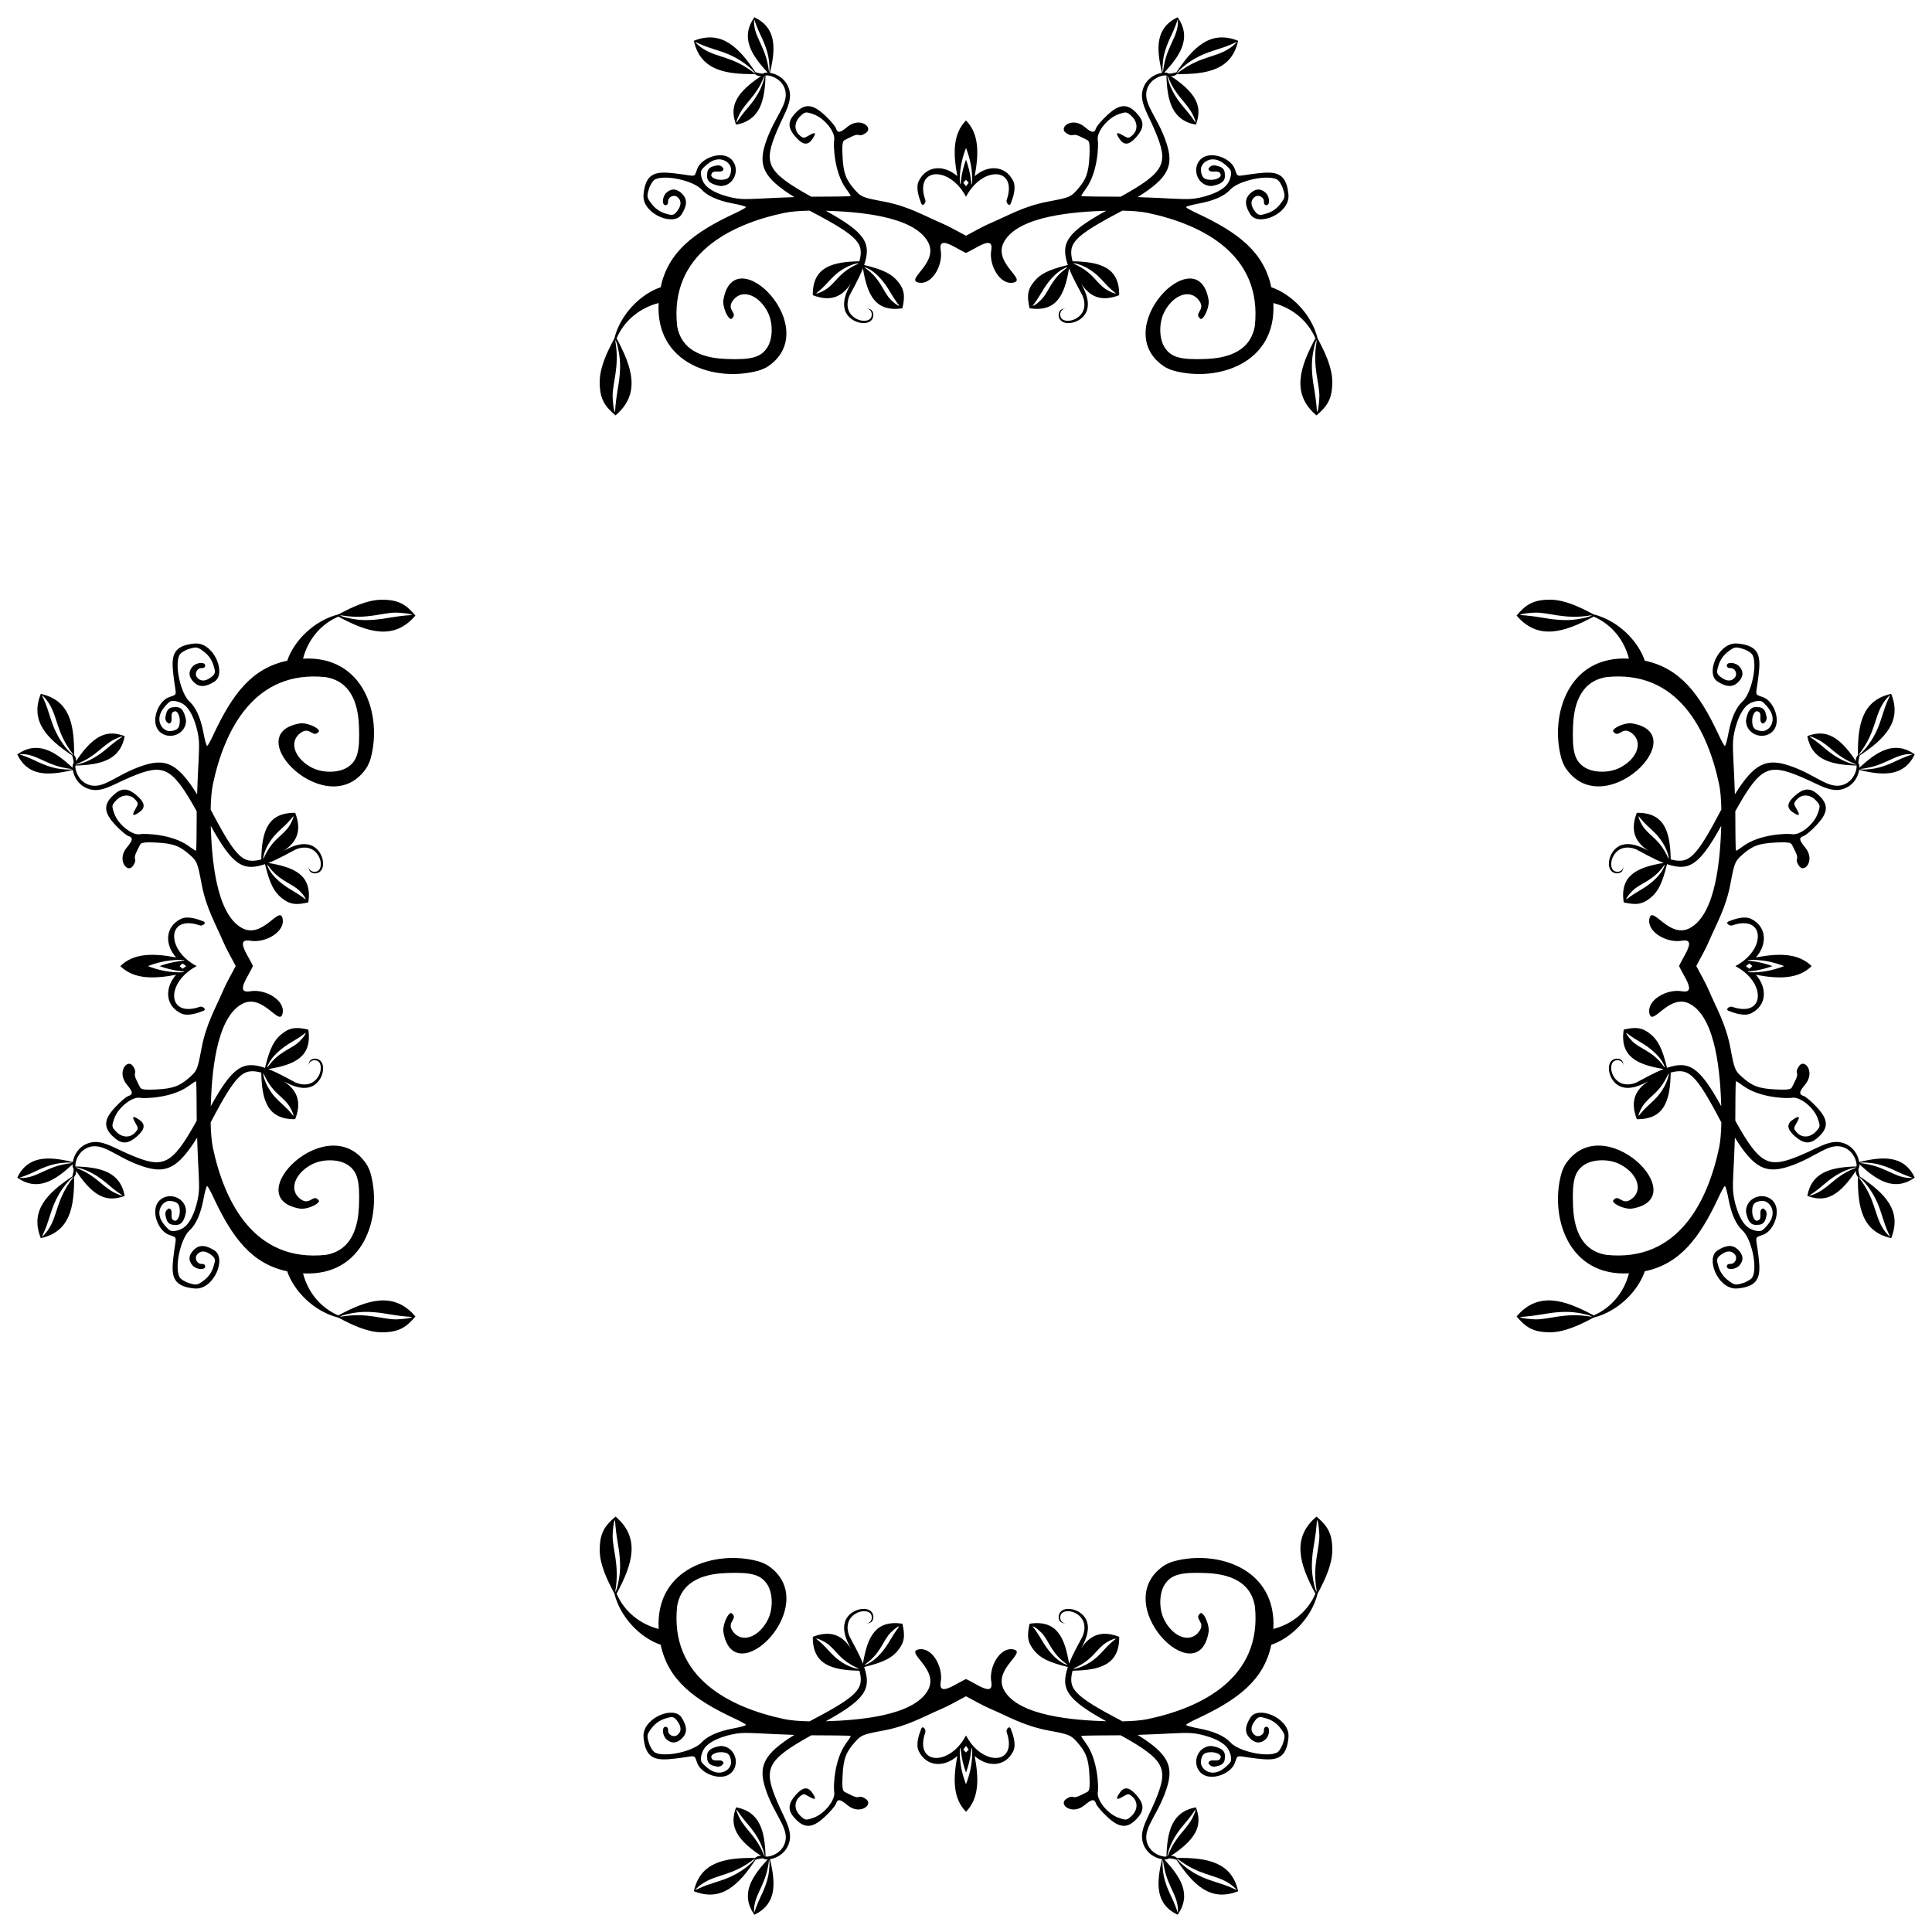 <?xml version="1.0" encoding="UTF-8"?>
<!DOCTYPE svg  PUBLIC '-//W3C//DTD SVG 1.1//EN'  'http://www.w3.org/Graphics/SVG/1.1/DTD/svg11.dtd'>
<svg enable-background="new 0 0 1629.099 1629.099" version="1.1" viewBox="0 0 1629.1 1629.1" xml:space="preserve" xmlns="http://www.w3.org/2000/svg">
<path d="m814.55 213.3c0.834-0.416 1.674-0.834 2.521-1.256 5.997-2.984 14.774-9.073 17.872-6.653h3e-3c1.455 1.137 1.207 3.857 0.889 5.686-2.174 12.518 7.565 29.909 19.012 27.124 10.893-2.651-17.721-16.644-8.334-34.06 12.112-22.47 60.675-25.653 86.25-26.43-33.256 18.373-38.652 27.159-32.338 45.738-17.017 4.115-23.37 7.874-28.208 13.648v3e-3c-5.779 6.898-6.504 12.446-4.022 22.887 22.724 3.298 29.481-11.056 33.26-33.706 3.593 9.325 8.801 17.897 11.391 23.092 7.796 19.401-15.942 25.868-18.575 17.683-1.19-3.711 1.335-6.941 4.27-6.669-0.555-0.182-2.742-0.115-4.172 1.026-2.186 1.744-2.467 6.381 0.215 8.894h3e-3c3.788 3.549 11.247 2.313 15.918-0.915h3e-3c13.657-9.44 2.912-26.588 1.167-30.315 8.482 13.264 19.405 14.665 32.041 9.835 0.305-23.405-15.916-28.172-39.313-28.593-3.852-15.213 0.19-20.726 42.049-42.694 8.256 0.164 15.655 0.736 21.151 1.856 45.336 9.533 97.035 34.632 90.516 95.31-4.034 23.59-26.726 27.294-41.329 27.899-21.278 0.832-29.051-1.297-34.536-9.447-4.946-7.351-5.195-20.933-0.55-30.039 7.167-14.048 20.506-19.403 28.127-11.291 8.882 9.584-4.679 11.812 2.797 17.175 3.706-1.047 7.23-11.524 6.529-15.866-8.688-53.818-86.518 24.647-36.571 56.436 2.597 1.336 4.787 2.279 7.295 2.96h3e-3c35.95 9.763 86.688-5.613 83.822-57.084 15.935 4.085 29.048 14.825 35.467 29.752-13.295 24.649-20.453 46.884 0.902 65.004 8.934-7.581 13.072-13.611 13.329-26.893h-2e-3c0.013-0.755 0.013-1.51-6e-3 -2.263-0.296-11.621-6.043-23.998-12.355-35.728-5.005-20.469-22.27-37.566-39.049-43.205-6.305-29.894-28.248-46.165-61.455-61.806-5.732-2.603-10.421-5.196-10.421-5.764s4.981-1.949 11.069-3.071c12.222-2.252 21.455-6.355 26.258-11.665 6.943-7.678 31.203-12.922 39.424-8.522 1.742 0.932 4.051 4.656 5.136 8.275 1.829 6.104 1.65 7.003-2.485 12.424-2.861 3.751-6.908 6.578-11.3 7.894-5.868 1.758-7.471 2.396-11.219-3.543-2.538-4.019-2.288-7.639 0.781-10.187 3.218-2.67 8.322-0.042 7.966 4.1-0.127 1.478 0.811 2.687 2.084 2.687 3.367 0 2.859-7.33-0.733-10.581-4.302-3.893-9.08-3.429-13.537 1.316-4.146 4.413-3.862 9.824 0.899 17.185 6.451 9.973 31.508-0.062 32.045-15.026 0.062-1.7-0.173-2.674-0.173-3.159-2.058-17.883-11.502-18.265-26.411-16.54-18.369 2.125-15.791 4.183-18.706-3.703v-3e-3c-0.353-0.956-0.829-1.864-1.407-2.722v-3e-3c-5.275-7.831-20.721-12.675-27.746-5.103-7.455 8.04-2.063 22.187 9.49 22.187 13.796-2.326 11.108-8.362 11.108-11.756-0.894-3.62-3.16-4.562-7.37-5.491-1.828-0.404-3.549-0.248-4.963 1.013v3e-3c-0.493 0.44-0.952 1.016-1.368 1.762 0.887 4.692 8.879-0.028 10.108 4.269 1.616 2.622-3.663 5.441-9.249 4.895-3.616-0.354-6.549-1.004-7.19-7.913-0.637-6.466 9.288-14.037 19.775-5.393 1.382 1.139 5.517 4.507 5.517 6.331 0.508 2.01-0.3 6.897-2.924 10.519-5.587 7.708-22.384 12.161-30.941 12.635-8.888 0.494-19.659-0.76-44.784-1.531 26.489-16.475 30.521-26.699 24.297-45.644-7.761-23.625-21.603-34.084-15.592-47.259 3.276-7.178 11.443-10.146 15.586-9.731 0.632 20.811 4.279 37.769 24.854 41.564 4.538-12.588 3.875-24.609-21.151-40.977 2.212 0 2.729 0.042 5.281-1.693 25.315 0.23 46.05-3.45 51.463-28.075-23.379-9.351-37.916 5.523-52.001 26.551-9.737 2.564-4.773-0.039-10.252 0.274 13.762-14.919 23.24-29.442 11.258-46.673-18.833 8.979-18.089 26.281-13.16 46.875-6.272 0.988-11.953 4.861-14.801 10.473-6.04 11.907 1.984 21.939 8.886 38.398 11.449 27.301 9.331 34.345-28.944 55.57-10.012-0.166-33.253 0.064-33.253-0.681 0-0.397 1.755-3.109 3.901-6.028 10.347-14.073 10.738-37.571 10.056-40.977-1.329-6.645 8.167-18.588 17.318-21.783 6.681-2.333 7.125-2.272 11.183 1.54 5.148 4.836 5.497 11.728 0.824 15.957-3.256 2.946-3.614 2.952-8.337 0.163-5.475-3.234-6.263-2.031-2.338 3.572 4.272 6.098 9.012 3.385 13.906-2.188 6.003-6.838 6.685-12.107 2.009-17.924v-3e-3c-9.484-11.796-16.997-9.405-26.86-0.179-4.515 4.223-8.661 9.1-9.213 10.838-1.353 4.262-3.53 3.945-9.522-1.098-10.454-8.796-21.638-0.029-16.358 4.527h3e-3c1.675 1.445 4.616 2.965 6.36 2.296 2.731-1.048 7.146 1.789 12.069 4.155 0.493 0.237 0.888 0.592 1.195 1.143v3e-3c0.925 1.659 1.062 5.092 0.713 12.352-0.69 14.332-2.743 19.953-10.457 28.602-5.314 5.958-6.659 6.498-23.926 9.727-21.014 3.931-33.575 11.665-49.9 18.654-5.542 2.373-13.62 6.96-19.821 10.249-6.201-3.289-14.278-7.877-19.821-10.249-16.325-6.988-28.886-14.723-49.9-18.654-17.267-3.23-18.612-3.769-23.926-9.727-7.714-8.65-9.767-14.27-10.457-28.602-0.349-7.26-0.212-10.693 0.713-12.352v-3e-3c0.308-0.551 0.703-0.906 1.195-1.143 4.923-2.366 9.337-5.203 12.069-4.155 1.744 0.669 4.685-0.851 6.36-2.296h3e-3c5.28-4.556-5.904-13.323-16.358-4.527-5.993 5.043-8.169 5.36-9.522 1.098-0.551-1.738-4.698-6.615-9.213-10.838-9.864-9.226-17.376-11.617-26.86 0.179v3e-3c-4.675 5.817-3.994 11.087 2.009 17.924 4.893 5.573 9.634 8.287 13.906 2.188 3.924-5.603 3.137-6.807-2.338-3.572-4.722 2.789-5.081 2.783-8.337-0.163-4.673-4.229-4.324-11.121 0.824-15.957 4.058-3.812 4.502-3.873 11.183-1.54 9.152 3.195 18.648 15.138 17.318 21.783-0.681 3.406-0.291 26.904 10.056 40.977 2.146 2.919 3.901 5.631 3.901 6.028 0 0.744-23.24 0.515-33.253 0.681-38.275-21.225-40.394-28.269-28.944-55.57 6.902-16.459 14.926-26.491 8.886-38.398-2.848-5.612-8.529-9.485-14.801-10.473 4.929-20.594 5.673-37.896-13.16-46.875-11.982 17.231-2.504 31.754 11.258 46.673-5.478-0.313-0.515 2.291-10.252-0.274-14.084-21.028-28.622-35.902-52.001-26.551 5.413 24.625 26.148 28.305 51.463 28.075 2.553 1.736 3.069 1.693 5.281 1.693-25.026 16.368-25.689 28.39-21.151 40.977 20.576-3.794 24.222-20.752 24.854-41.564 4.143-0.415 12.31 2.553 15.586 9.731 6.011 13.175-7.831 23.634-15.592 47.259-6.224 18.945-2.192 29.169 24.297 45.644-25.125 0.77-35.896 2.024-44.784 1.531-8.556-0.474-25.353-4.927-30.941-12.635-2.624-3.622-3.432-8.509-2.924-10.519 0-1.824 4.134-5.191 5.517-6.331 10.487-8.644 20.412-1.073 19.775 5.393-0.641 6.909-3.575 7.559-7.191 7.913-5.587 0.547-10.865-2.273-9.249-4.895 1.229-4.297 9.221 0.422 10.108-4.269-0.416-0.746-0.875-1.322-1.368-1.762v-3e-3c-1.414-1.261-3.135-1.416-4.963-1.013-4.21 0.929-6.476 1.871-7.37 5.491 0 3.394-2.689 9.43 11.108 11.756 11.553 0 16.944-14.147 9.49-22.187-7.025-7.572-22.471-2.728-27.746 5.103v3e-3c-0.578 0.858-1.054 1.767-1.407 2.722v3e-3c-2.914 7.886-0.336 5.828-18.706 3.703-14.909-1.725-24.353-1.343-26.411 16.54 0 0.485-0.234 1.459-0.173 3.159 0.537 14.964 25.594 24.999 32.045 15.026 4.761-7.361 5.044-12.772 0.899-17.185-4.458-4.745-9.236-5.209-13.537-1.316-3.592 3.251-4.099 10.581-0.733 10.581 1.274 0 2.212-1.209 2.084-2.687-0.357-4.142 4.748-6.77 7.966-4.1 3.07 2.548 3.32 6.168 0.782 10.187-3.748 5.939-5.351 5.301-11.219 3.543-4.393-1.316-8.439-4.143-11.3-7.894-4.135-5.421-4.314-6.32-2.485-12.424 1.084-3.619 3.394-7.343 5.136-8.275 8.221-4.4 32.481 0.845 39.424 8.522 4.803 5.31 14.036 9.413 26.258 11.665 6.088 1.122 11.069 2.503 11.069 3.071s-4.689 3.161-10.421 5.764c-33.206 15.641-55.15 31.912-61.455 61.806-16.78 5.639-34.045 22.736-39.049 43.205-6.312 11.73-12.06 24.106-12.355 35.728-0.019 0.753-0.019 1.509-6e-3 2.263h-2e-3c0.257 13.282 4.395 19.312 13.329 26.893 21.356-18.12 14.197-40.355 0.902-65.004 6.419-14.927 19.532-25.667 35.467-29.752-2.866 51.471 47.872 66.847 83.822 57.084h3e-3c2.507-0.681 4.698-1.624 7.295-2.96 49.946-31.789-27.883-110.26-36.571-56.436-0.701 4.342 2.823 14.819 6.529 15.866 7.477-5.363-6.085-7.591 2.797-17.175 7.621-8.112 20.96-2.758 28.127 11.291 4.645 9.105 4.396 22.687-0.55 30.039-5.485 8.151-13.258 10.279-34.536 9.447-14.603-0.605-37.295-4.309-41.329-27.899-6.519-60.678 45.18-85.777 90.516-95.31 5.497-1.12 12.896-1.692 21.151-1.856 41.859 21.968 45.901 27.481 42.049 42.694-23.397 0.42-39.619 5.188-39.313 28.593 12.636 4.83 23.56 3.429 32.041-9.835-1.745 3.727-12.49 20.875 1.167 30.315h3e-3c4.671 3.228 12.13 4.464 15.918 0.915h3e-3c2.682-2.512 2.401-7.15 0.215-8.894-1.43-1.141-3.616-1.208-4.172-1.026 2.935-0.271 5.46 2.958 4.27 6.669-2.634 8.185-26.371 1.718-18.575-17.683 2.591-5.195 7.799-13.768 11.391-23.092 3.778 22.65 10.536 37.003 33.26 33.706 2.482-10.441 1.757-15.989-4.022-22.887v-3e-3c-4.839-5.774-11.191-9.533-28.208-13.648 6.314-18.579 0.918-27.365-32.338-45.738 25.575 0.777 74.138 3.96 86.25 26.43 9.388 17.416-19.227 31.41-8.334 34.06 11.446 2.785 21.185-14.606 19.012-27.124-0.318-1.829-0.566-4.549 0.889-5.686h3e-3c3.098-2.42 11.875 3.669 17.872 6.653 0.854 0.422 1.695 0.841 2.529 1.256zm601.25 601.25c0.416 0.834 0.834 1.674 1.256 2.521 2.984 5.997 9.073 14.774 6.653 17.872v3e-3c-1.137 1.455-3.857 1.207-5.686 0.889-12.518-2.174-29.909 7.565-27.124 19.012 2.651 10.893 16.644-17.721 34.06-8.334 22.47 12.112 25.653 60.675 26.43 86.25-18.373-33.256-27.159-38.652-45.738-32.338-4.115-17.017-7.874-23.37-13.648-28.208h-3e-3c-6.898-5.779-12.446-6.504-22.887-4.022-3.298 22.724 11.056 29.481 33.706 33.26-9.325 3.593-17.897 8.801-23.092 11.391-19.401 7.796-25.868-15.942-17.683-18.575 3.711-1.19 6.941 1.335 6.669 4.27 0.182-0.555 0.115-2.742-1.026-4.172-1.744-2.186-6.381-2.467-8.894 0.215v3e-3c-3.549 3.788-2.313 11.247 0.915 15.918v3e-3c9.44 13.657 26.588 2.912 30.315 1.167-13.264 8.482-14.665 19.405-9.835 32.041 23.405 0.305 28.172-15.916 28.593-39.313 15.213-3.852 20.726 0.19 42.693 42.049-0.164 8.256-0.736 15.655-1.856 21.151-9.533 45.336-34.632 97.035-95.31 90.516-23.59-4.034-27.294-26.726-27.899-41.329-0.832-21.278 1.297-29.051 9.447-34.536 7.351-4.946 20.933-5.195 30.039-0.55 14.048 7.167 19.403 20.506 11.291 28.127-9.584 8.882-11.813-4.679-17.175 2.797 1.047 3.706 11.524 7.23 15.866 6.529 53.818-8.688-24.647-86.518-56.436-36.571-1.336 2.597-2.279 4.787-2.96 7.295v3e-3c-9.763 35.95 5.613 86.688 57.084 83.822-4.085 15.935-14.824 29.048-29.752 35.467-24.649-13.295-46.884-20.453-65.004 0.902 7.581 8.934 13.611 13.072 26.893 13.329v-2e-3c0.755 0.013 1.51 0.013 2.263-6e-3 11.621-0.296 23.998-6.043 35.728-12.355 20.469-5.005 37.566-22.27 43.205-39.049 29.894-6.305 46.165-28.248 61.806-61.455 2.603-5.732 5.196-10.421 5.764-10.421s1.949 4.981 3.071 11.069c2.252 12.222 6.355 21.455 11.665 26.258 7.678 6.943 12.922 31.203 8.522 39.424-0.932 1.742-4.656 4.051-8.275 5.136-6.104 1.829-7.003 1.65-12.424-2.485-3.751-2.861-6.578-6.908-7.894-11.3-1.758-5.868-2.396-7.471 3.543-11.219 4.019-2.538 7.639-2.288 10.187 0.781 2.67 3.218 0.042 8.322-4.1 7.966-1.478-0.127-2.687 0.811-2.687 2.084 0 3.367 7.33 2.859 10.581-0.733 3.893-4.302 3.429-9.08-1.316-13.537-4.413-4.146-9.824-3.862-17.185 0.899-9.974 6.451 0.062 31.508 15.026 32.045 1.7 0.062 2.674-0.173 3.159-0.173 17.883-2.058 18.265-11.502 16.54-26.411-2.125-18.369-4.183-15.791 3.703-18.706h3e-3c0.956-0.353 1.864-0.829 2.723-1.407h3e-3c7.831-5.275 12.675-20.721 5.103-27.746-8.04-7.455-22.187-2.063-22.187 9.49 2.326 13.796 8.362 11.108 11.756 11.108 3.62-0.894 4.562-3.16 5.491-7.37 0.404-1.828 0.249-3.549-1.013-4.963h-3e-3c-0.44-0.493-1.016-0.952-1.762-1.368-4.692 0.887 0.028 8.879-4.269 10.108-2.622 1.616-5.441-3.663-4.894-9.249 0.354-3.616 1.004-6.549 7.913-7.19 6.466-0.637 14.037 9.288 5.393 19.775-1.139 1.382-4.507 5.517-6.331 5.517-2.01 0.508-6.897-0.3-10.519-2.924-7.708-5.587-12.161-22.384-12.635-30.941-0.494-8.888 0.76-19.659 1.531-44.784 16.475 26.489 26.699 30.521 45.644 24.297 23.625-7.761 34.084-21.603 47.259-15.592 7.178 3.276 10.146 11.443 9.731 15.586-20.811 0.632-37.769 4.279-41.563 24.854 12.588 4.538 24.609 3.875 40.977-21.151 0 2.212-0.042 2.729 1.693 5.281-0.23 25.315 3.45 46.05 28.075 51.463 9.351-23.379-5.523-37.916-26.551-52.001-2.564-9.737 0.039-4.773-0.273-10.252 14.919 13.762 29.442 23.24 46.673 11.258-8.979-18.833-26.281-18.089-46.875-13.16-0.988-6.272-4.861-11.953-10.473-14.801-11.907-6.04-21.939 1.984-38.398 8.886-27.301 11.449-34.345 9.331-55.57-28.944 0.166-10.012-0.064-33.253 0.681-33.253 0.397 0 3.109 1.755 6.028 3.901 14.073 10.347 37.571 10.738 40.977 10.056 6.645-1.329 18.588 8.167 21.783 17.318 2.333 6.681 2.272 7.125-1.54 11.183-4.836 5.148-11.728 5.497-15.957 0.824-2.946-3.256-2.952-3.614-0.163-8.337 3.234-5.475 2.031-6.263-3.572-2.338-6.098 4.272-3.385 9.012 2.188 13.906 6.838 6.003 12.107 6.685 17.924 2.009h3e-3c11.796-9.484 9.405-16.997 0.179-26.86-4.223-4.515-9.1-8.661-10.838-9.213-4.263-1.353-3.945-3.53 1.098-9.522 8.796-10.454 0.029-21.638-4.527-16.358v3e-3c-1.445 1.675-2.965 4.616-2.296 6.36 1.048 2.731-1.789 7.146-4.155 12.069-0.237 0.493-0.592 0.888-1.143 1.195h-3e-3c-1.659 0.925-5.092 1.062-12.352 0.713-14.332-0.69-19.953-2.743-28.602-10.457-5.958-5.314-6.498-6.659-9.727-23.926-3.931-21.014-11.665-33.575-18.654-49.9-2.373-5.542-6.96-13.62-10.249-19.821 3.289-6.201 7.877-14.278 10.249-19.821 6.988-16.325 14.723-28.886 18.654-49.9 3.23-17.267 3.769-18.612 9.727-23.926 8.65-7.714 14.27-9.767 28.602-10.457 7.26-0.349 10.693-0.212 12.352 0.713h3e-3c0.551 0.308 0.906 0.703 1.143 1.195 2.366 4.923 5.203 9.337 4.155 12.069-0.669 1.744 0.851 4.685 2.296 6.36v3e-3c4.556 5.28 13.323-5.904 4.527-16.358-5.043-5.993-5.36-8.169-1.098-9.522 1.738-0.551 6.615-4.698 10.838-9.213 9.226-9.864 11.617-17.376-0.179-26.86h-3e-3c-5.817-4.675-11.086-3.994-17.924 2.009-5.573 4.893-8.287 9.634-2.188 13.906 5.603 3.924 6.807 3.137 3.572-2.338-2.789-4.722-2.783-5.081 0.163-8.337 4.229-4.673 11.121-4.324 15.957 0.824 3.812 4.058 3.873 4.502 1.54 11.183-3.195 9.152-15.138 18.648-21.783 17.318-3.406-0.681-26.904-0.291-40.977 10.056-2.919 2.146-5.631 3.901-6.028 3.901-0.744 0-0.515-23.24-0.681-33.253 21.225-38.275 28.269-40.394 55.57-28.944 16.459 6.902 26.491 14.926 38.398 8.886 5.612-2.848 9.485-8.529 10.473-14.801 20.594 4.929 37.896 5.673 46.875-13.16-17.231-11.982-31.754-2.504-46.673 11.258 0.313-5.478-2.291-0.515 0.273-10.252 21.028-14.084 35.902-28.622 26.551-52.001-24.625 5.413-28.305 26.148-28.075 51.463-1.736 2.553-1.693 3.069-1.693 5.281-16.368-25.026-28.39-25.689-40.977-21.151 3.794 20.576 20.752 24.222 41.563 24.854 0.415 4.143-2.552 12.31-9.731 15.586-13.175 6.011-23.634-7.831-47.259-15.592-18.945-6.224-29.169-2.192-45.644 24.297-0.77-25.125-2.024-35.896-1.531-44.784 0.474-8.556 4.927-25.353 12.635-30.941 3.622-2.624 8.509-3.432 10.519-2.924 1.824 0 5.191 4.134 6.331 5.517 8.644 10.487 1.073 20.412-5.393 19.775-6.909-0.641-7.559-3.575-7.913-7.191-0.547-5.587 2.272-10.865 4.894-9.249 4.297 1.229-0.422 9.221 4.269 10.108 0.746-0.416 1.322-0.875 1.762-1.368h3e-3c1.261-1.414 1.417-3.135 1.013-4.963-0.929-4.21-1.871-6.476-5.491-7.37-3.394 0-9.43-2.689-11.756 11.108 0 11.553 14.147 16.944 22.187 9.49 7.572-7.025 2.728-22.471-5.103-27.746h-3e-3c-0.858-0.578-1.767-1.054-2.723-1.407h-3e-3c-7.886-2.914-5.828-0.336-3.703-18.706 1.725-14.909 1.343-24.353-16.54-26.411-0.485 0-1.458-0.234-3.159-0.173-14.964 0.537-24.999 25.594-15.026 32.045 7.361 4.761 12.772 5.044 17.185 0.899 4.745-4.458 5.209-9.236 1.316-13.537-3.251-3.592-10.581-4.099-10.581-0.733 0 1.274 1.209 2.212 2.687 2.084 4.142-0.357 6.77 4.748 4.1 7.966-2.547 3.07-6.167 3.32-10.187 0.782-5.939-3.748-5.301-5.351-3.543-11.219 1.316-4.393 4.143-8.439 7.894-11.3 5.421-4.135 6.32-4.314 12.424-2.485 3.619 1.084 7.343 3.394 8.275 5.136 4.4 8.221-0.845 32.481-8.522 39.424-5.31 4.803-9.413 14.036-11.665 26.258-1.122 6.088-2.503 11.069-3.071 11.069s-3.161-4.689-5.764-10.421c-15.641-33.206-31.912-55.15-61.806-61.455-5.639-16.78-22.736-34.045-43.205-39.049-11.73-6.312-24.106-12.06-35.728-12.355-0.753-0.019-1.509-0.019-2.263-6e-3v-2e-3c-13.282 0.257-19.312 4.395-26.893 13.329 18.12 21.356 40.355 14.197 65.004 0.902 14.927 6.419 25.667 19.532 29.752 35.467-51.471-2.866-66.847 47.872-57.084 83.822v3e-3c0.681 2.507 1.624 4.698 2.96 7.295 31.789 49.946 110.26-27.883 56.436-36.571-4.342-0.701-14.819 2.823-15.866 6.529 5.363 7.477 7.591-6.085 17.175 2.797 8.112 7.621 2.758 20.96-11.291 28.127-9.105 4.645-22.687 4.396-30.039-0.55-8.151-5.485-10.279-13.258-9.447-34.536 0.605-14.603 4.309-37.295 27.899-41.329 60.678-6.519 85.777 45.18 95.31 90.516 1.12 5.497 1.692 12.896 1.856 21.151-21.968 41.859-27.481 45.901-42.693 42.049-0.42-23.397-5.188-39.619-28.593-39.313-4.83 12.636-3.429 23.56 9.835 32.041-3.727-1.745-20.875-12.49-30.315 1.167v3e-3c-3.228 4.671-4.464 12.13-0.915 15.918v3e-3c2.512 2.682 7.15 2.401 8.894 0.215 1.141-1.43 1.208-3.616 1.026-4.172 0.271 2.935-2.958 5.46-6.669 4.27-8.185-2.634-1.719-26.371 17.683-18.575 5.195 2.591 13.768 7.799 23.092 11.391-22.65 3.778-37.003 10.536-33.706 33.26 10.441 2.482 15.989 1.757 22.887-4.022h3e-3c5.774-4.839 9.533-11.191 13.648-28.208 18.579 6.314 27.365 0.918 45.738-32.338-0.777 25.575-3.96 74.138-26.43 86.25-17.416 9.388-31.41-19.227-34.06-8.334-2.785 11.446 14.606 21.185 27.124 19.012 1.829-0.318 4.549-0.566 5.686 0.889v3e-3c2.42 3.098-3.669 11.875-6.653 17.872-0.422 0.854-0.84 1.695-1.256 2.529zm-601.25 601.25c-0.834 0.416-1.674 0.834-2.522 1.256-5.997 2.984-14.774 9.073-17.872 6.653h-3e-3c-1.455-1.137-1.207-3.857-0.889-5.686 2.174-12.518-7.565-29.909-19.012-27.124-10.893 2.651 17.721 16.644 8.334 34.06-12.112 22.47-60.675 25.653-86.25 26.43 33.256-18.373 38.652-27.159 32.338-45.738 17.017-4.115 23.37-7.874 28.208-13.648v-3e-3c5.779-6.898 6.504-12.446 4.022-22.887-22.724-3.298-29.481 11.056-33.26 33.706-3.593-9.325-8.801-17.897-11.391-23.092-7.796-19.401 15.942-25.868 18.575-17.683 1.19 3.711-1.335 6.941-4.27 6.669 0.555 0.182 2.742 0.115 4.172-1.026 2.186-1.744 2.467-6.381-0.215-8.894h-3e-3c-3.788-3.549-11.247-2.313-15.918 0.915h-3e-3c-13.657 9.44-2.912 26.588-1.167 30.315-8.482-13.264-19.405-14.665-32.041-9.835-0.305 23.405 15.916 28.172 39.313 28.593 3.852 15.213-0.19 20.726-42.049 42.693-8.256-0.164-15.655-0.736-21.151-1.856-45.336-9.533-97.035-34.632-90.516-95.31 4.034-23.59 26.726-27.294 41.329-27.899 21.277-0.832 29.051 1.297 34.536 9.447 4.946 7.351 5.195 20.933 0.55 30.039-7.167 14.048-20.506 19.403-28.127 11.291-8.882-9.584 4.679-11.813-2.797-17.175-3.706 1.047-7.23 11.524-6.529 15.866 8.688 53.818 86.518-24.647 36.571-56.436-2.597-1.336-4.787-2.279-7.295-2.96h-3e-3c-35.95-9.763-86.688 5.613-83.822 57.084-15.935-4.085-29.048-14.824-35.467-29.752 13.295-24.649 20.454-46.884-0.902-65.004-8.934 7.581-13.072 13.611-13.329 26.893h2e-3c-0.013 0.755-0.013 1.51 6e-3 2.263 0.296 11.621 6.043 23.998 12.355 35.728 5.005 20.469 22.27 37.566 39.049 43.205 6.305 29.894 28.248 46.165 61.455 61.806 5.732 2.603 10.421 5.196 10.421 5.764s-4.981 1.949-11.069 3.071c-12.222 2.252-21.455 6.355-26.258 11.665-6.943 7.678-31.203 12.922-39.424 8.522-1.742-0.932-4.051-4.656-5.136-8.275-1.829-6.104-1.65-7.003 2.485-12.424 2.861-3.751 6.908-6.578 11.3-7.894 5.868-1.758 7.471-2.396 11.219 3.543 2.538 4.019 2.288 7.639-0.782 10.187-3.218 2.67-8.322 0.042-7.966-4.1 0.127-1.478-0.811-2.687-2.084-2.687-3.367 0-2.859 7.33 0.733 10.581 4.302 3.893 9.08 3.429 13.537-1.316 4.146-4.413 3.862-9.824-0.899-17.185-6.451-9.974-31.508 0.062-32.045 15.026-0.062 1.7 0.173 2.674 0.173 3.159 2.058 17.883 11.502 18.265 26.411 16.54 18.369-2.125 15.791-4.183 18.706 3.703v3e-3c0.353 0.956 0.829 1.864 1.407 2.723v3e-3c5.275 7.831 20.721 12.675 27.746 5.103 7.455-8.04 2.063-22.187-9.49-22.187-13.796 2.326-11.108 8.362-11.108 11.756 0.894 3.62 3.16 4.562 7.37 5.491 1.828 0.404 3.549 0.249 4.963-1.013v-3e-3c0.493-0.44 0.952-1.016 1.368-1.762-0.888-4.692-8.879 0.028-10.108-4.269-1.616-2.622 3.663-5.441 9.249-4.894 3.616 0.354 6.549 1.004 7.191 7.913 0.637 6.466-9.288 14.037-19.775 5.393-1.382-1.139-5.517-4.507-5.517-6.331-0.508-2.01 0.3-6.897 2.924-10.519 5.587-7.708 22.384-12.161 30.941-12.635 8.888-0.494 19.659 0.76 44.784 1.531-26.489 16.475-30.521 26.699-24.297 45.644 7.761 23.625 21.603 34.084 15.592 47.259-3.276 7.178-11.443 10.146-15.586 9.731-0.632-20.811-4.279-37.769-24.854-41.563-4.538 12.588-3.875 24.609 21.151 40.977-2.212 0-2.729-0.042-5.281 1.693-25.315-0.23-46.05 3.45-51.463 28.075 23.379 9.351 37.917-5.523 52.001-26.551 9.737-2.564 4.773 0.039 10.252-0.273-13.762 14.919-23.24 29.442-11.258 46.673 18.833-8.979 18.089-26.281 13.16-46.875 6.272-0.988 11.953-4.861 14.801-10.473 6.04-11.907-1.984-21.939-8.886-38.398-11.449-27.301-9.331-34.345 28.944-55.57 10.012 0.166 33.253-0.064 33.253 0.681 0 0.397-1.755 3.109-3.901 6.028-10.347 14.073-10.738 37.571-10.056 40.977 1.329 6.645-8.166 18.588-17.318 21.783-6.681 2.333-7.125 2.272-11.183-1.54-5.148-4.836-5.497-11.728-0.824-15.957 3.256-2.946 3.614-2.952 8.337-0.163 5.475 3.234 6.263 2.031 2.338-3.572-4.272-6.098-9.012-3.385-13.906 2.188-6.003 6.838-6.685 12.107-2.009 17.924v3e-3c9.484 11.796 16.997 9.405 26.86 0.179 4.515-4.223 8.661-9.1 9.213-10.838 1.353-4.263 3.53-3.945 9.522 1.098 10.454 8.796 21.638 0.029 16.358-4.527h-3e-3c-1.675-1.445-4.616-2.965-6.36-2.296-2.731 1.048-7.146-1.789-12.069-4.155-0.493-0.237-0.888-0.592-1.195-1.143v-3e-3c-0.925-1.659-1.062-5.092-0.713-12.352 0.69-14.332 2.743-19.953 10.457-28.602 5.314-5.958 6.659-6.498 23.926-9.727 21.014-3.931 33.575-11.665 49.9-18.654 5.542-2.373 13.62-6.96 19.821-10.249 6.201 3.289 14.278 7.877 19.821 10.249 16.325 6.988 28.886 14.723 49.9 18.654 17.267 3.23 18.612 3.769 23.926 9.727 7.714 8.65 9.767 14.27 10.457 28.602 0.349 7.26 0.212 10.693-0.713 12.352v3e-3c-0.307 0.551-0.703 0.906-1.195 1.143-4.923 2.366-9.337 5.203-12.069 4.155-1.744-0.669-4.685 0.851-6.36 2.296h-3e-3c-5.28 4.556 5.904 13.323 16.358 4.527 5.993-5.043 8.169-5.36 9.522-1.098 0.551 1.738 4.698 6.615 9.213 10.838 9.863 9.226 17.376 11.617 26.86-0.179v-3e-3c4.675-5.817 3.994-11.086-2.009-17.924-4.893-5.573-9.634-8.287-13.906-2.188-3.924 5.603-3.137 6.807 2.338 3.572 4.722-2.789 5.081-2.783 8.337 0.163 4.673 4.229 4.324 11.121-0.824 15.957-4.058 3.812-4.502 3.873-11.183 1.54-9.152-3.195-18.648-15.138-17.318-21.783 0.681-3.406 0.291-26.904-10.056-40.977-2.146-2.919-3.901-5.631-3.901-6.028 0-0.744 23.24-0.515 33.253-0.681 38.276 21.225 40.394 28.269 28.944 55.57-6.902 16.459-14.926 26.491-8.886 38.398 2.848 5.612 8.529 9.485 14.801 10.473-4.929 20.594-5.673 37.896 13.16 46.875 11.982-17.231 2.504-31.754-11.258-46.673 5.478 0.313 0.515-2.291 10.252 0.273 14.084 21.028 28.622 35.902 52.001 26.551-5.413-24.625-26.148-28.305-51.463-28.075-2.553-1.736-3.069-1.693-5.281-1.693 25.026-16.368 25.689-28.39 21.151-40.977-20.576 3.794-24.222 20.752-24.854 41.563-4.143 0.415-12.31-2.552-15.586-9.731-6.011-13.175 7.831-23.634 15.592-47.259 6.224-18.945 2.192-29.169-24.297-45.644 25.125-0.77 35.896-2.024 44.784-1.531 8.556 0.474 25.353 4.927 30.941 12.635 2.625 3.622 3.432 8.509 2.924 10.519 0 1.824-4.134 5.191-5.517 6.331-10.487 8.644-20.412 1.073-19.775-5.393 0.641-6.909 3.575-7.559 7.19-7.913 5.587-0.547 10.866 2.272 9.249 4.894-1.229 4.297-9.221-0.422-10.108 4.269 0.416 0.746 0.875 1.322 1.368 1.762v3e-3c1.414 1.261 3.135 1.417 4.963 1.013 4.21-0.929 6.476-1.871 7.37-5.491 0-3.394 2.688-9.43-11.108-11.756-11.553 0-16.944 14.147-9.49 22.187 7.025 7.572 22.471 2.728 27.746-5.103v-3e-3c0.578-0.858 1.054-1.767 1.407-2.723v-3e-3c2.914-7.886 0.336-5.828 18.706-3.703 14.909 1.725 24.353 1.343 26.411-16.54 0-0.485 0.234-1.458 0.173-3.159-0.537-14.964-25.594-24.999-32.045-15.026-4.761 7.361-5.044 12.772-0.899 17.185 4.458 4.745 9.236 5.209 13.537 1.316 3.592-3.251 4.099-10.581 0.733-10.581-1.274 0-2.212 1.209-2.084 2.687 0.357 4.142-4.748 6.77-7.966 4.1-3.069-2.547-3.32-6.167-0.781-10.187 3.748-5.939 5.351-5.301 11.219-3.543 4.393 1.316 8.439 4.143 11.3 7.894 4.135 5.421 4.314 6.32 2.485 12.424-1.084 3.619-3.394 7.343-5.136 8.275-8.221 4.4-32.481-0.845-39.424-8.522-4.802-5.31-14.036-9.413-26.258-11.665-6.088-1.122-11.069-2.503-11.069-3.071s4.689-3.161 10.421-5.764c33.206-15.641 55.15-31.912 61.455-61.806 16.78-5.639 34.045-22.736 39.049-43.205 6.312-11.73 12.06-24.106 12.355-35.728 0.019-0.753 0.019-1.509 6e-3 -2.263h2e-3c-0.257-13.282-4.395-19.312-13.329-26.893-21.355 18.12-14.197 40.355-0.902 65.004-6.419 14.927-19.532 25.667-35.467 29.752 2.866-51.471-47.872-66.847-83.822-57.084h-3e-3c-2.507 0.681-4.698 1.624-7.295 2.96-49.946 31.789 27.883 110.26 36.571 56.436 0.701-4.342-2.823-14.819-6.529-15.866-7.477 5.363 6.085 7.591-2.797 17.175-7.621 8.112-20.96 2.758-28.127-11.291-4.645-9.105-4.396-22.687 0.55-30.039 5.485-8.151 13.258-10.279 34.536-9.447 14.603 0.605 37.295 4.309 41.329 27.899 6.519 60.678-45.18 85.777-90.516 95.31-5.497 1.12-12.896 1.692-21.151 1.856-41.859-21.968-45.901-27.481-42.049-42.693 23.397-0.42 39.619-5.188 39.313-28.593-12.636-4.83-23.56-3.429-32.041 9.835 1.745-3.727 12.49-20.875-1.167-30.315h-3e-3c-4.671-3.228-12.13-4.464-15.918-0.915h-3e-3c-2.682 2.512-2.401 7.15-0.215 8.894 1.43 1.141 3.616 1.208 4.172 1.026-2.935 0.271-5.46-2.958-4.27-6.669 2.634-8.185 26.371-1.719 18.575 17.683-2.591 5.195-7.799 13.768-11.391 23.092-3.778-22.65-10.536-37.003-33.26-33.706-2.482 10.441-1.757 15.989 4.022 22.887v3e-3c4.839 5.774 11.191 9.533 28.208 13.648-6.314 18.579-0.918 27.365 32.338 45.738-25.575-0.777-74.138-3.96-86.25-26.43-9.388-17.416 19.227-31.41 8.334-34.06-11.446-2.785-21.185 14.606-19.012 27.124 0.318 1.829 0.566 4.549-0.889 5.686h-3e-3c-3.098 2.42-11.875-3.669-17.872-6.653-0.854-0.422-1.695-0.84-2.528-1.256zm-601.25-601.25c-0.416-0.834-0.834-1.674-1.256-2.522-2.984-5.997-9.073-14.774-6.653-17.872v-3e-3c1.137-1.455 3.857-1.207 5.686-0.889 12.518 2.174 29.909-7.565 27.124-19.012-2.651-10.893-16.644 17.721-34.06 8.334-22.47-12.112-25.653-60.675-26.43-86.25 18.373 33.256 27.159 38.652 45.738 32.338 4.115 17.017 7.874 23.37 13.648 28.208h3e-3c6.898 5.779 12.446 6.504 22.887 4.022 3.298-22.724-11.056-29.481-33.706-33.26 9.325-3.593 17.897-8.801 23.092-11.391 19.401-7.796 25.868 15.942 17.683 18.575-3.711 1.19-6.941-1.335-6.669-4.27-0.182 0.555-0.115 2.742 1.026 4.172 1.744 2.186 6.381 2.467 8.894-0.215v-3e-3c3.549-3.788 2.313-11.247-0.915-15.918v-3e-3c-9.44-13.657-26.588-2.912-30.315-1.167 13.264-8.482 14.665-19.405 9.835-32.041-23.405-0.305-28.172 15.916-28.593 39.313-15.213 3.852-20.726-0.19-42.694-42.049 0.164-8.256 0.736-15.655 1.856-21.151 9.533-45.336 34.632-97.035 95.31-90.516 23.59 4.034 27.294 26.726 27.899 41.329 0.832 21.277-1.297 29.051-9.447 34.536-7.351 4.946-20.933 5.195-30.039 0.55-14.048-7.167-19.403-20.506-11.291-28.127 9.584-8.882 11.812 4.679 17.175-2.797-1.047-3.706-11.524-7.23-15.866-6.529-53.818 8.688 24.647 86.518 56.436 36.571 1.336-2.597 2.279-4.787 2.96-7.295v-3e-3c9.763-35.95-5.613-86.688-57.084-83.822 4.085-15.935 14.825-29.048 29.752-35.467 24.649 13.295 46.884 20.454 65.004-0.902-7.581-8.934-13.611-13.072-26.893-13.329v2e-3c-0.755-0.013-1.51-0.013-2.263 6e-3 -11.621 0.296-23.998 6.043-35.728 12.355-20.469 5.005-37.566 22.27-43.205 39.049-29.894 6.305-46.165 28.248-61.806 61.455-2.603 5.732-5.196 10.421-5.764 10.421s-1.949-4.981-3.071-11.069c-2.252-12.222-6.355-21.455-11.665-26.258-7.678-6.943-12.922-31.203-8.522-39.424 0.932-1.742 4.656-4.051 8.275-5.136 6.104-1.829 7.003-1.65 12.424 2.485 3.751 2.861 6.578 6.908 7.894 11.3 1.758 5.868 2.396 7.471-3.543 11.219-4.019 2.538-7.639 2.288-10.187-0.782-2.67-3.218-0.042-8.322 4.1-7.966 1.478 0.127 2.687-0.811 2.687-2.084 0-3.367-7.33-2.859-10.581 0.733-3.893 4.302-3.429 9.08 1.316 13.537 4.413 4.146 9.824 3.862 17.185-0.899 9.973-6.451-0.062-31.508-15.026-32.045-1.7-0.062-2.674 0.173-3.159 0.173-17.883 2.058-18.265 11.502-16.54 26.411 2.125 18.369 4.183 15.791-3.703 18.706h-3e-3c-0.956 0.353-1.864 0.829-2.722 1.407h-3e-3c-7.831 5.275-12.675 20.721-5.103 27.746 8.04 7.455 22.187 2.063 22.187-9.49-2.326-13.796-8.362-11.108-11.756-11.108-3.62 0.894-4.562 3.16-5.491 7.37-0.404 1.828-0.248 3.549 1.013 4.963h3e-3c0.44 0.493 1.016 0.952 1.762 1.368 4.692-0.888-0.028-8.879 4.269-10.108 2.622-1.616 5.441 3.663 4.895 9.249-0.354 3.616-1.004 6.549-7.913 7.191-6.466 0.637-14.037-9.288-5.393-19.775 1.139-1.382 4.507-5.517 6.331-5.517 2.01-0.508 6.897 0.3 10.519 2.924 7.708 5.587 12.161 22.384 12.635 30.941 0.494 8.888-0.76 19.659-1.531 44.784-16.475-26.489-26.699-30.521-45.644-24.297-23.625 7.761-34.084 21.603-47.259 15.592-7.178-3.276-10.146-11.443-9.731-15.586 20.811-0.632 37.769-4.279 41.564-24.854-12.588-4.538-24.609-3.875-40.977 21.151 0-2.212 0.042-2.729-1.693-5.281 0.23-25.315-3.45-46.05-28.075-51.463-9.351 23.379 5.523 37.917 26.551 52.001 2.564 9.737-0.039 4.773 0.274 10.252-14.919-13.762-29.442-23.24-46.673-11.258 8.979 18.833 26.281 18.089 46.875 13.16 0.988 6.272 4.861 11.953 10.473 14.801 11.907 6.04 21.939-1.984 38.398-8.886 27.301-11.449 34.345-9.331 55.57 28.944-0.166 10.012 0.064 33.253-0.681 33.253-0.397 0-3.109-1.755-6.028-3.901-14.073-10.347-37.571-10.738-40.977-10.056-6.645 1.329-18.588-8.166-21.783-17.318-2.333-6.681-2.272-7.125 1.54-11.183 4.836-5.148 11.728-5.497 15.957-0.824 2.946 3.256 2.952 3.614 0.163 8.337-3.234 5.475-2.031 6.263 3.572 2.338 6.098-4.272 3.385-9.012-2.188-13.906-6.838-6.003-12.107-6.685-17.924-2.009h-3e-3c-11.796 9.484-9.405 16.997-0.179 26.86 4.223 4.515 9.1 8.661 10.838 9.213 4.262 1.353 3.945 3.53-1.098 9.522-8.796 10.454-0.029 21.638 4.527 16.358v-3e-3c1.445-1.675 2.965-4.616 2.296-6.36-1.048-2.731 1.789-7.146 4.155-12.069 0.237-0.493 0.592-0.888 1.143-1.195h3e-3c1.659-0.925 5.092-1.062 12.352-0.713 14.332 0.69 19.953 2.743 28.602 10.457 5.958 5.314 6.498 6.659 9.727 23.926 3.931 21.014 11.665 33.575 18.654 49.9 2.373 5.542 6.96 13.62 10.249 19.821-3.289 6.201-7.877 14.278-10.249 19.821-6.988 16.325-14.723 28.886-18.654 49.9-3.23 17.267-3.769 18.612-9.727 23.926-8.65 7.714-14.27 9.767-28.602 10.457-7.26 0.349-10.693 0.212-12.352-0.713h-3e-3c-0.551-0.307-0.906-0.703-1.143-1.195-2.366-4.923-5.203-9.337-4.155-12.069 0.669-1.744-0.851-4.685-2.296-6.36v-3e-3c-4.556-5.28-13.323 5.904-4.527 16.358 5.043 5.993 5.36 8.169 1.098 9.522-1.738 0.551-6.615 4.698-10.838 9.213-9.226 9.863-11.617 17.376 0.179 26.86h3e-3c5.817 4.675 11.087 3.994 17.924-2.009 5.573-4.893 8.287-9.634 2.188-13.906-5.603-3.924-6.807-3.137-3.572 2.338 2.789 4.722 2.783 5.081-0.163 8.337-4.229 4.673-11.121 4.324-15.957-0.824-3.812-4.058-3.873-4.502-1.54-11.183 3.195-9.152 15.138-18.648 21.783-17.318 3.406 0.681 26.904 0.291 40.977-10.056 2.919-2.146 5.631-3.901 6.028-3.901 0.744 0 0.515 23.24 0.681 33.253-21.225 38.276-28.269 40.394-55.57 28.944-16.459-6.902-26.491-14.926-38.398-8.886-5.612 2.848-9.485 8.529-10.473 14.801-20.594-4.929-37.896-5.673-46.875 13.16 17.231 11.982 31.754 2.504 46.673-11.258-0.313 5.478 2.291 0.515-0.274 10.252-21.028 14.084-35.902 28.622-26.551 52.001 24.625-5.413 28.305-26.148 28.075-51.463 1.736-2.553 1.693-3.069 1.693-5.281 16.368 25.026 28.39 25.689 40.977 21.151-3.794-20.576-20.752-24.222-41.564-24.854-0.415-4.143 2.553-12.31 9.731-15.586 13.175-6.011 23.634 7.831 47.259 15.592 18.945 6.224 29.169 2.192 45.644-24.297 0.77 25.125 2.024 35.896 1.531 44.784-0.474 8.556-4.927 25.353-12.635 30.941-3.622 2.625-8.509 3.432-10.519 2.924-1.824 0-5.191-4.134-6.331-5.517-8.644-10.487-1.073-20.412 5.393-19.775 6.909 0.641 7.559 3.575 7.913 7.19 0.547 5.587-2.273 10.866-4.895 9.249-4.297-1.229 0.422-9.221-4.269-10.108-0.746 0.416-1.322 0.875-1.762 1.368h-3e-3c-1.261 1.414-1.416 3.135-1.013 4.963 0.929 4.21 1.871 6.476 5.491 7.37 3.394 0 9.43 2.688 11.756-11.108 0-11.553-14.147-16.944-22.187-9.49-7.572 7.025-2.728 22.471 5.103 27.746h3e-3c0.858 0.578 1.767 1.054 2.722 1.407h3e-3c7.886 2.914 5.828 0.336 3.703 18.706-1.725 14.909-1.343 24.353 16.54 26.411 0.485 0 1.459 0.234 3.159 0.173 14.964-0.537 24.999-25.594 15.026-32.045-7.361-4.761-12.772-5.044-17.185-0.899-4.745 4.458-5.209 9.236-1.316 13.537 3.251 3.592 10.581 4.099 10.581 0.733 0-1.274-1.209-2.212-2.687-2.084-4.142 0.357-6.77-4.748-4.1-7.966 2.548-3.069 6.168-3.32 10.187-0.781 5.939 3.748 5.301 5.351 3.543 11.219-1.316 4.393-4.143 8.439-7.894 11.3-5.421 4.135-6.32 4.314-12.424 2.485-3.619-1.084-7.343-3.394-8.275-5.136-4.4-8.221 0.845-32.481 8.522-39.424 5.31-4.802 9.413-14.036 11.665-26.258 1.122-6.088 2.503-11.069 3.071-11.069s3.161 4.689 5.764 10.421c15.641 33.206 31.912 55.15 61.806 61.455 5.639 16.78 22.736 34.045 43.205 39.049 11.73 6.312 24.106 12.06 35.728 12.355 0.753 0.019 1.509 0.019 2.263 6e-3v2e-3c13.282-0.257 19.312-4.395 26.893-13.329-18.12-21.355-40.355-14.197-65.004-0.902-14.927-6.419-25.667-19.532-29.752-35.467 51.471 2.866 66.847-47.872 57.084-83.822v-3e-3c-0.681-2.507-1.624-4.698-2.96-7.295-31.789-49.946-110.26 27.883-56.436 36.571 4.342 0.701 14.819-2.823 15.866-6.529-5.363-7.477-7.591 6.085-17.175-2.797-8.112-7.621-2.758-20.96 11.291-28.127 9.105-4.645 22.687-4.396 30.039 0.55 8.151 5.485 10.279 13.258 9.447 34.536-0.605 14.603-4.309 37.295-27.899 41.329-60.678 6.519-85.777-45.18-95.31-90.516-1.12-5.497-1.692-12.896-1.856-21.151 21.968-41.859 27.481-45.901 42.694-42.049 0.42 23.397 5.188 39.619 28.593 39.313 4.83-12.636 3.429-23.56-9.835-32.041 3.727 1.745 20.875 12.49 30.315-1.167v-3e-3c3.228-4.671 4.464-12.13 0.915-15.918v-3e-3c-2.512-2.682-7.15-2.401-8.894-0.215-1.141 1.43-1.208 3.616-1.026 4.172-0.271-2.935 2.958-5.46 6.669-4.27 8.185 2.634 1.718 26.371-17.683 18.575-5.195-2.591-13.768-7.799-23.092-11.391 22.65-3.778 37.003-10.536 33.706-33.26-10.441-2.482-15.989-1.757-22.887 4.022h-3e-3c-5.774 4.839-9.533 11.191-13.648 28.208-18.579-6.314-27.365-0.918-45.738 32.338 0.777-25.575 3.96-74.138 26.43-86.25 17.416-9.388 31.41 19.227 34.06 8.334 2.785-11.446-14.606-21.185-27.124-19.012-1.829 0.318-4.549 0.566-5.686-0.889v-3e-3c-2.42-3.098 3.669-11.875 6.653-17.872 0.422-0.854 0.841-1.695 1.256-2.528zm899.21-480.45c-0.034 2.479-0.589 11.893-2.019 13.277 0 0-0.431-8.341-2.146-18.279-1.426-8.256-3.199-19.481-1.348-30.407 0.422-2.496 1.629-9.338 2.983-11.551h-3e-3c0.398-0.648 0.402-0.377 0.019 2.029-3.253 20.467 2.662 33.756 2.514 44.931zm-778.41 182.48c2.479 0.034 11.893 0.589 13.277 2.019 0 0-8.341 0.431-18.279 2.146-8.256 1.426-19.481 3.199-30.407 1.348-2.496-0.422-9.338-1.629-11.551-2.983v3e-3c-0.648-0.398-0.377-0.402 2.029-0.019 20.467 3.252 33.756-2.663 44.931-2.514zm182.48 778.41c0.034-2.479 0.589-11.893 2.019-13.277 0 0 0.431 8.34 2.146 18.279 1.426 8.256 3.199 19.481 1.348 30.406-0.422 2.496-1.629 9.338-2.983 11.551h3e-3c-0.398 0.648-0.402 0.377-0.019-2.029 3.252-20.465-2.663-33.754-2.514-44.93zm778.41-182.48c-2.479-0.034-11.893-0.589-13.277-2.019 0 0 8.34-0.431 18.279-2.146 8.256-1.426 19.481-3.199 30.406-1.348 2.496 0.422 9.338 1.629 11.551 2.983v-3e-3c0.648 0.398 0.377 0.402-2.029 0.019-20.465-3.253-33.754 2.662-44.93 2.514zm0-595.93c11.175-0.149 24.464 5.767 44.931 2.514 2.406-0.383 2.677-0.379 2.029 0.019v-3e-3c-2.213 1.354-9.055 2.561-11.551 2.983-10.925 1.851-22.15 0.078-30.406-1.348-9.939-1.714-18.279-2.146-18.279-2.146 1.384-1.431 10.798-1.985 13.276-2.019zm-778.41-182.48c-0.149-11.175 5.767-24.464 2.514-44.931-0.383-2.406-0.379-2.677 0.019-2.029h-3e-3c1.354 2.213 2.561 9.056 2.983 11.551 1.851 10.926 0.078 22.15-1.348 30.407-1.714 9.939-2.146 18.279-2.146 18.279-1.431-1.384-1.985-10.798-2.019-13.277zm-182.48 778.41c-11.175 0.149-24.464-5.767-44.931-2.514-2.406 0.383-2.677 0.379-2.029-0.019v3e-3c2.213-1.354 9.056-2.561 11.551-2.983 10.926-1.851 22.15-0.078 30.407 1.348 9.939 1.714 18.279 2.146 18.279 2.146-1.384 1.43-10.798 1.984-13.277 2.019zm778.41 182.48c0.149 11.175-5.767 24.464-2.514 44.931 0.383 2.406 0.379 2.677-0.019 2.029h3e-3c-1.354-2.213-2.561-9.055-2.983-11.551-1.851-10.925-0.078-22.15 1.348-30.406 1.714-9.939 2.146-18.279 2.146-18.279 1.43 1.384 1.984 10.798 2.019 13.276zm-72.811-1256.4c-11.506 9.406-23.352 8.002-39.642 18.116-6.163 3.826-8.216 6.135-7.487 4.816 1.089-1.97 8.36-9.071 18.96-14.244 9.97-4.871 17.992-5.741 29.013-10.903 2.134-0.997 2.21-1.026 2.172-0.869-0.084 0.333-1.82 2.106-3.016 3.084zm-1001.1 550.79c9.406 11.506 8.002 23.352 18.116 39.642 3.826 6.163 6.135 8.216 4.816 7.487-1.97-1.089-9.071-8.36-14.244-18.96-4.871-9.97-5.741-17.992-10.903-29.013-0.997-2.134-1.026-2.21-0.869-2.172 0.333 0.085 2.106 1.82 3.084 3.016zm550.79 1001.1c11.506-9.406 23.352-8.002 39.642-18.116 6.163-3.826 8.216-6.135 7.487-4.817-1.089 1.97-8.36 9.071-18.96 14.244-9.97 4.871-17.992 5.741-29.013 10.903-2.134 0.997-2.21 1.026-2.172 0.87 0.085-0.333 1.82-2.106 3.016-3.084zm1001.1-550.79c-9.406-11.506-8.002-23.352-18.116-39.642-3.826-6.163-6.135-8.216-4.817-7.487 1.97 1.089 9.071 8.36 14.244 18.96 4.871 9.97 5.741 17.992 10.903 29.013 0.997 2.134 1.026 2.21 0.87 2.172-0.333-0.084-2.106-1.82-3.084-3.016zm3.084-453.32c0.156-0.038 0.127 0.038-0.87 2.172-5.162 11.02-6.032 19.042-10.903 29.013-5.173 10.6-12.274 17.87-14.244 18.96-1.319 0.729 0.991-1.324 4.817-7.487 10.115-16.29 8.71-28.136 18.116-39.642 0.978-1.196 2.751-2.931 3.084-3.016zm-1007.2-550.86c-0.038-0.156 0.038-0.127 2.172 0.869 11.02 5.163 19.042 6.032 29.013 10.903 10.6 5.173 17.87 12.274 18.96 14.244 0.729 1.319-1.324-0.991-7.487-4.816-16.29-10.115-28.136-8.71-39.642-18.116-1.196-0.978-2.931-2.751-3.016-3.084zm-550.86 1007.2c-0.156 0.038-0.127-0.038 0.869-2.172 5.163-11.02 6.032-19.042 10.903-29.013 5.173-10.6 12.274-17.87 14.244-18.96 1.319-0.729-0.991 1.324-4.816 7.487-10.115 16.29-8.71 28.136-18.116 39.642-0.978 1.196-2.751 2.932-3.084 3.016zm1007.2 550.86c0.038 0.156-0.038 0.127-2.172-0.87-11.02-5.162-19.042-6.032-29.013-10.903-10.6-5.173-17.87-12.274-18.96-14.244-0.729-1.319 1.324 0.991 7.487 4.817 16.29 10.115 28.136 8.71 39.642 18.116 1.196 0.978 2.932 2.751 3.016 3.084zm-34.666-1490.3c-0.033 0.122-0.075 0.069-1.124-1.524-6.489-9.883-13.018-14.365-18.771-26.17-3.101-6.358-4.968-15.167-2.967-10.144 6.279 15.741 14.935 20.283 20.363 30.908 0.549 1.071 2.813 5.761 2.499 6.93zm-904.8 517.79c0.122 0.033 0.069 0.075-1.524 1.124-9.883 6.489-14.365 13.018-26.17 18.771-6.358 3.101-15.167 4.968-10.144 2.967 15.741-6.279 20.283-14.935 30.908-20.363 1.071-0.55 5.761-2.814 6.93-2.499zm517.79 904.8c0.033-0.122 0.075-0.069 1.124 1.524 6.489 9.883 13.018 14.365 18.771 26.17 3.101 6.358 4.968 15.167 2.967 10.144-6.279-15.741-14.935-20.283-20.363-30.908-0.55-1.071-2.814-5.761-2.499-6.93zm904.8-517.79c-0.122-0.033-0.069-0.075 1.524-1.124 9.883-6.489 14.365-13.018 26.17-18.771 6.358-3.101 15.167-4.968 10.144-2.967-15.741 6.279-20.283 14.935-30.908 20.363-1.071 0.549-5.761 2.813-6.93 2.499zm0-387.01c1.169-0.314 5.859 1.95 6.93 2.498 10.625 5.428 15.167 14.084 30.908 20.363 5.023 2.001-3.786 0.134-10.144-2.967-11.804-5.752-16.287-12.282-26.17-18.771-1.593-1.048-1.645-1.091-1.524-1.123zm-904.8-517.79c-0.314-1.169 1.95-5.859 2.498-6.93 5.428-10.625 14.084-15.167 20.363-30.908 2.001-5.023 0.134 3.786-2.967 10.144-5.752 11.804-12.282 16.287-18.771 26.17-1.048 1.593-1.091 1.646-1.123 1.524zm-517.79 904.8c-1.169 0.314-5.859-1.95-6.93-2.498-10.625-5.428-15.167-14.084-30.908-20.363-5.023-2.001 3.786-0.134 10.144 2.967 11.804 5.753 16.287 12.282 26.17 18.771 1.593 1.048 1.646 1.09 1.524 1.123zm904.8 517.79c0.314 1.169-1.95 5.859-2.498 6.93-5.428 10.625-14.084 15.167-20.363 30.908-2.001 5.023-0.134-3.786 2.967-10.144 5.753-11.804 12.282-16.287 18.771-26.17 1.048-1.593 1.09-1.645 1.123-1.524zm-14.785-1508c0.181 12.266-8.051 19.7-11.411 35.529-1.231 5.778-1.08 8.21-1.397 7.067-0.525-1.888 8e-3 -7.154 0.212-9.05 1.012-9.428 5.595-18.583 7.193-21.966 5.455-11.545 5.334-15.338 5.403-11.58zm-975.44 618c12.266-0.181 19.7 8.051 35.529 11.411 5.778 1.231 8.21 1.08 7.067 1.397-1.888 0.525-7.154-8e-3 -9.05-0.212-9.428-1.012-18.583-5.595-21.966-7.194-11.545-5.454-15.338-5.332-11.58-5.402zm618 975.44c-0.181-12.266 8.051-19.7 11.411-35.529 1.231-5.778 1.08-8.21 1.397-7.067 0.525 1.888-8e-3 7.154-0.212 9.05-1.012 9.428-5.595 18.583-7.194 21.966-5.454 11.545-5.332 15.338-5.402 11.58zm975.44-618.01c-12.266 0.181-19.7-8.051-35.529-11.411-5.778-1.231-8.21-1.08-7.067-1.397 1.888-0.525 7.154 8e-3 9.05 0.212 9.428 1.012 18.583 5.595 21.966 7.193 11.545 5.455 15.338 5.334 11.58 5.403zm0-357.44c3.758 0.069-0.035-0.052-11.58 5.403-3.383 1.599-12.537 6.181-21.966 7.194-1.896 0.204-7.162 0.737-9.05 0.212-1.143-0.317 1.289-0.166 7.067-1.397 15.829-3.361 23.262-11.593 35.529-11.412zm-975.44-618c0.069-3.758-0.052 0.035 5.403 11.58 1.599 3.382 6.181 12.537 7.194 21.966 0.204 1.896 0.737 7.162 0.212 9.05-0.317 1.143-0.166-1.289-1.397-7.067-3.361-15.83-11.593-23.263-11.412-35.529zm-618 975.44c-3.758-0.069 0.035 0.052 11.58-5.403 3.382-1.599 12.537-6.181 21.966-7.193 1.896-0.204 7.162-0.737 9.05-0.212 1.143 0.317-1.289 0.166-7.067 1.397-15.83 3.36-23.263 11.592-35.529 11.411zm975.44 618.01c-0.069 3.758 0.052-0.035-5.403-11.58-1.599-3.383-6.181-12.537-7.193-21.966-0.204-1.896-0.737-7.162-0.212-9.05 0.317-1.143 0.166 1.289 1.397 7.067 3.36 15.829 11.592 23.262 11.411 35.529zm-52.465-1364c0.193 0.869-6.416-1.608-10.592-5.093-6.141-5.135-9.054-11.129-18.882-16.83-4.844-2.818-7.237-3.257-6.008-3.338 2.473 0 11.438 2.387 19.966 10.16 3.922 3.586 6.014 6.5 10.45 10.753 1.561 1.49 5.064 4.348 5.064 4.348h2e-3zm-693.54 441.03c0.869-0.193-1.608 6.416-5.093 10.592-5.135 6.14-11.129 9.054-16.83 18.882-2.818 4.844-3.257 7.237-3.338 6.008 0-2.473 2.387-11.438 10.16-19.966 3.586-3.922 6.5-6.014 10.753-10.45 1.49-1.561 4.348-5.064 4.348-5.064v-2e-3zm441.03 693.54c-0.193-0.869 6.416 1.608 10.592 5.093 6.14 5.135 9.054 11.129 18.882 16.83 4.844 2.818 7.237 3.257 6.008 3.338-2.473 0-11.438-2.387-19.966-10.16-3.922-3.586-6.014-6.5-10.45-10.753-1.561-1.49-5.064-4.348-5.064-4.348h-2e-3zm693.54-441.03c-0.869 0.193 1.608-6.416 5.093-10.592 5.135-6.141 11.129-9.054 16.83-18.882 2.818-4.844 3.257-7.237 3.338-6.008 0 2.473-2.387 11.438-10.16 19.966-3.586 3.922-6.5 6.014-10.753 10.45-1.49 1.561-4.348 5.064-4.348 5.064v2e-3zm0-252.5s2.857 3.503 4.348 5.064c4.254 4.436 7.167 6.529 10.753 10.45 7.774 8.528 10.16 17.493 10.16 19.966-0.081 1.229-0.52-1.164-3.338-6.008-5.701-9.827-11.695-12.741-16.83-18.882-3.485-4.176-5.962-10.785-5.093-10.592v2e-3zm-693.54-441.03s3.503-2.857 5.064-4.348c4.436-4.254 6.529-7.167 10.45-10.753 8.528-7.774 17.493-10.16 19.966-10.16 1.229 0.081-1.164 0.52-6.008 3.338-9.827 5.701-12.741 11.695-18.882 16.83-4.176 3.485-10.785 5.962-10.592 5.093h2e-3zm-441.03 693.54s-2.857-3.503-4.348-5.064c-4.254-4.436-7.167-6.529-10.753-10.45-7.774-8.529-10.16-17.493-10.16-19.966 0.081-1.229 0.52 1.164 3.338 6.008 5.701 9.827 11.695 12.741 16.83 18.882 3.485 4.176 5.962 10.785 5.093 10.592v-2e-3zm693.54 441.03s-3.503 2.857-5.064 4.348c-4.436 4.254-6.529 7.167-10.45 10.753-8.529 7.774-17.493 10.16-19.966 10.16-1.229-0.081 1.164-0.52 6.008-3.338 9.827-5.701 12.741-11.695 18.882-16.83 4.176-3.485 10.785-5.962 10.592-5.093h-2e-3zm-40.713-1156.4c-0.085 0.136-0.48 0.44-1.29 1.026-11.268 8.16-13.736 17.3-18.895 24.033-2.189 2.851-7.544 7.488-9.157 7.327 0 0 3.779-4.74 7.431-11.108 11.063-19.297 22.179-21.763 21.911-21.278zm-674.7 503.62c0.136 0.085 0.44 0.48 1.026 1.29 8.16 11.268 17.3 13.736 24.033 18.895 2.851 2.189 7.488 7.544 7.327 9.157 0 0-4.74-3.779-11.108-7.431-19.297-11.063-21.763-22.18-21.278-21.911zm503.62 674.7c0.085-0.136 0.48-0.44 1.29-1.026 11.268-8.16 13.736-17.3 18.895-24.033 2.189-2.851 7.544-7.489 9.157-7.327 0 0-3.779 4.74-7.431 11.108-11.063 19.297-22.18 21.763-21.911 21.278zm674.7-503.62c-0.136-0.085-0.44-0.48-1.026-1.29-8.16-11.268-17.3-13.736-24.033-18.895-2.851-2.189-7.489-7.544-7.327-9.157 0 0 4.74 3.779 11.108 7.431 19.297 11.063 21.763 22.179 21.278 21.911zm0-171.08c0.485-0.269-1.981 10.847-21.278 21.909-6.368 3.652-11.108 7.431-11.108 7.431-0.161-1.614 4.476-6.969 7.327-9.157 6.733-5.159 15.874-7.626 24.033-18.895 0.586-0.808 0.89-1.203 1.026-1.288zm-674.7-503.62c-0.269-0.485 10.847 1.981 21.909 21.278 3.652 6.368 7.431 11.108 7.431 11.108-1.614 0.161-6.969-4.476-9.157-7.327-5.159-6.733-7.626-15.874-18.895-24.033-0.808-0.585-1.203-0.889-1.288-1.026zm-503.62 674.7c-0.485 0.269 1.981-10.847 21.278-21.909 6.368-3.652 11.108-7.431 11.108-7.431 0.161 1.614-4.476 6.969-7.327 9.157-6.733 5.159-15.874 7.626-24.033 18.895-0.585 0.809-0.889 1.203-1.026 1.288zm674.7 503.62c0.269 0.485-10.847-1.981-21.909-21.278-3.652-6.368-7.431-11.108-7.431-11.108 1.614-0.161 6.969 4.476 9.157 7.327 5.159 6.733 7.626 15.874 18.895 24.033 0.809 0.586 1.203 0.89 1.288 1.026zm-85.538-1279c2.745 7.1 4.911 15.098 5.245 25.236 0.091 2.811-0.229 8.635-0.847 3.237-0.855-7.452-2.484-13.416-4.398-18.631-1.914 5.215-3.543 11.179-4.398 18.631-0.617 5.398-0.938-0.426-0.847-3.237 0.334-10.138 2.5-18.136 5.245-25.236zm689.84 689.84c-7.1 2.745-15.098 4.911-25.236 5.245-2.811 0.091-8.635-0.229-3.237-0.847 7.452-0.855 13.416-2.484 18.631-4.398-5.215-1.914-11.179-3.543-18.631-4.398-5.398-0.617 0.427-0.938 3.237-0.847 10.139 0.334 18.136 2.5 25.236 5.245zm-689.84 689.84c-2.745-7.1-4.911-15.098-5.245-25.236-0.091-2.811 0.229-8.635 0.847-3.237 0.855 7.452 2.484 13.416 4.398 18.631 1.914-5.215 3.543-11.179 4.398-18.631 0.617-5.398 0.938 0.427 0.847 3.237-0.334 10.139-2.501 18.136-5.245 25.236zm-689.84-689.84c7.1-2.745 15.098-4.911 25.236-5.245 2.811-0.091 8.635 0.229 3.237 0.847-7.452 0.855-13.416 2.484-18.631 4.398 5.215 1.914 11.179 3.543 18.631 4.398 5.398 0.617-0.426 0.938-3.237 0.847-10.138-0.334-18.136-2.501-25.236-5.245zm689.84-663.08c0.74 0.823 1.493 1.649 2.258 2.477-0.81 1.043-1.561 2.052-2.258 3.03-0.698-0.978-1.449-1.987-2.258-3.03 0.765-0.829 1.518-1.654 2.258-2.477zm663.08 663.08c-0.823 0.74-1.649 1.493-2.477 2.258-1.043-0.81-2.052-1.561-3.03-2.258 0.978-0.698 1.987-1.449 3.03-2.258 0.828 0.765 1.654 1.518 2.477 2.258zm-663.08 663.08c-0.74-0.823-1.493-1.649-2.258-2.477 0.81-1.043 1.561-2.052 2.258-3.03 0.698 0.978 1.449 1.987 2.258 3.03-0.765 0.828-1.518 1.654-2.258 2.477zm-663.08-663.08c0.823-0.74 1.649-1.493 2.477-2.258 1.043 0.81 2.052 1.561 3.03 2.258-0.978 0.698-1.987 1.449-3.03 2.258-0.829-0.765-1.654-1.518-2.477-2.258zm663.08-648.72c10.82-20.738 31.59-24.293 35.518-11.645v3e-3c1.098 3.551 0.878 8.377-1.247 14.462-0.69 1.974 2.222 6.235 3.559 2.599 1.267-3.444 5.016-12.636 1.957-18.784v-3e-3c-6.565-13.194-21.391-13.766-32.468-3.98 3.636-19.396 3.754-35.68-7.319-47.006-11.073 11.326-10.955 27.61-7.319 47.006-11.076-9.787-25.903-9.215-32.468 3.98v3e-3c-3.058 6.148 0.69 15.34 1.957 18.784 1.338 3.636 4.249-0.625 3.559-2.599-2.126-6.085-2.346-10.911-1.247-14.462v-3e-3c3.928-12.648 24.698-9.094 35.518 11.645zm648.72 648.72c20.738 10.82 24.292 31.59 11.645 35.518h-3e-3c-3.551 1.098-8.377 0.878-14.462-1.247-1.974-0.69-6.235 2.222-2.599 3.559 3.444 1.267 12.636 5.016 18.784 1.957h3e-3c13.194-6.565 13.766-21.391 3.979-32.468 19.396 3.636 35.68 3.754 47.006-7.319-11.326-11.073-27.61-10.955-47.006-7.319 9.787-11.076 9.215-25.903-3.979-32.468h-3e-3c-6.148-3.058-15.34 0.69-18.784 1.957-3.636 1.338 0.625 4.249 2.599 3.559 6.085-2.126 10.911-2.346 14.462-1.247h3e-3c12.647 3.928 9.093 24.698-11.645 35.518zm-648.72 648.72c-10.82 20.738-31.59 24.292-35.518 11.645v-3e-3c-1.098-3.551-0.878-8.377 1.247-14.462 0.69-1.974-2.222-6.235-3.559-2.599-1.267 3.444-5.016 12.636-1.957 18.784v3e-3c6.565 13.194 21.391 13.766 32.468 3.979-3.636 19.396-3.754 35.68 7.319 47.006 11.073-11.326 10.955-27.61 7.319-47.006 11.076 9.787 25.903 9.215 32.468-3.979v-3e-3c3.058-6.148-0.69-15.34-1.957-18.784-1.338-3.636-4.249 0.625-3.559 2.599 2.126 6.085 2.346 10.911 1.247 14.462v3e-3c-3.928 12.647-24.698 9.093-35.518-11.645zm-648.72-648.72c-20.738-10.82-24.293-31.59-11.645-35.518h3e-3c3.551-1.098 8.377-0.878 14.462 1.247 1.974 0.69 6.235-2.222 2.599-3.559-3.444-1.267-12.636-5.016-18.784-1.957h-3e-3c-13.194 6.565-13.766 21.391-3.98 32.468-19.396-3.636-35.68-3.754-47.006 7.319 11.326 11.073 27.61 10.955 47.006 7.319-9.787 11.076-9.215 25.903 3.98 32.468h3e-3c6.148 3.058 15.34-0.69 18.784-1.957 3.636-1.338-0.625-4.249-2.599-3.559-6.085 2.126-10.911 2.346-14.462 1.247h-3e-3c-12.648-3.928-9.094-24.698 11.645-35.518z"/>
</svg>

